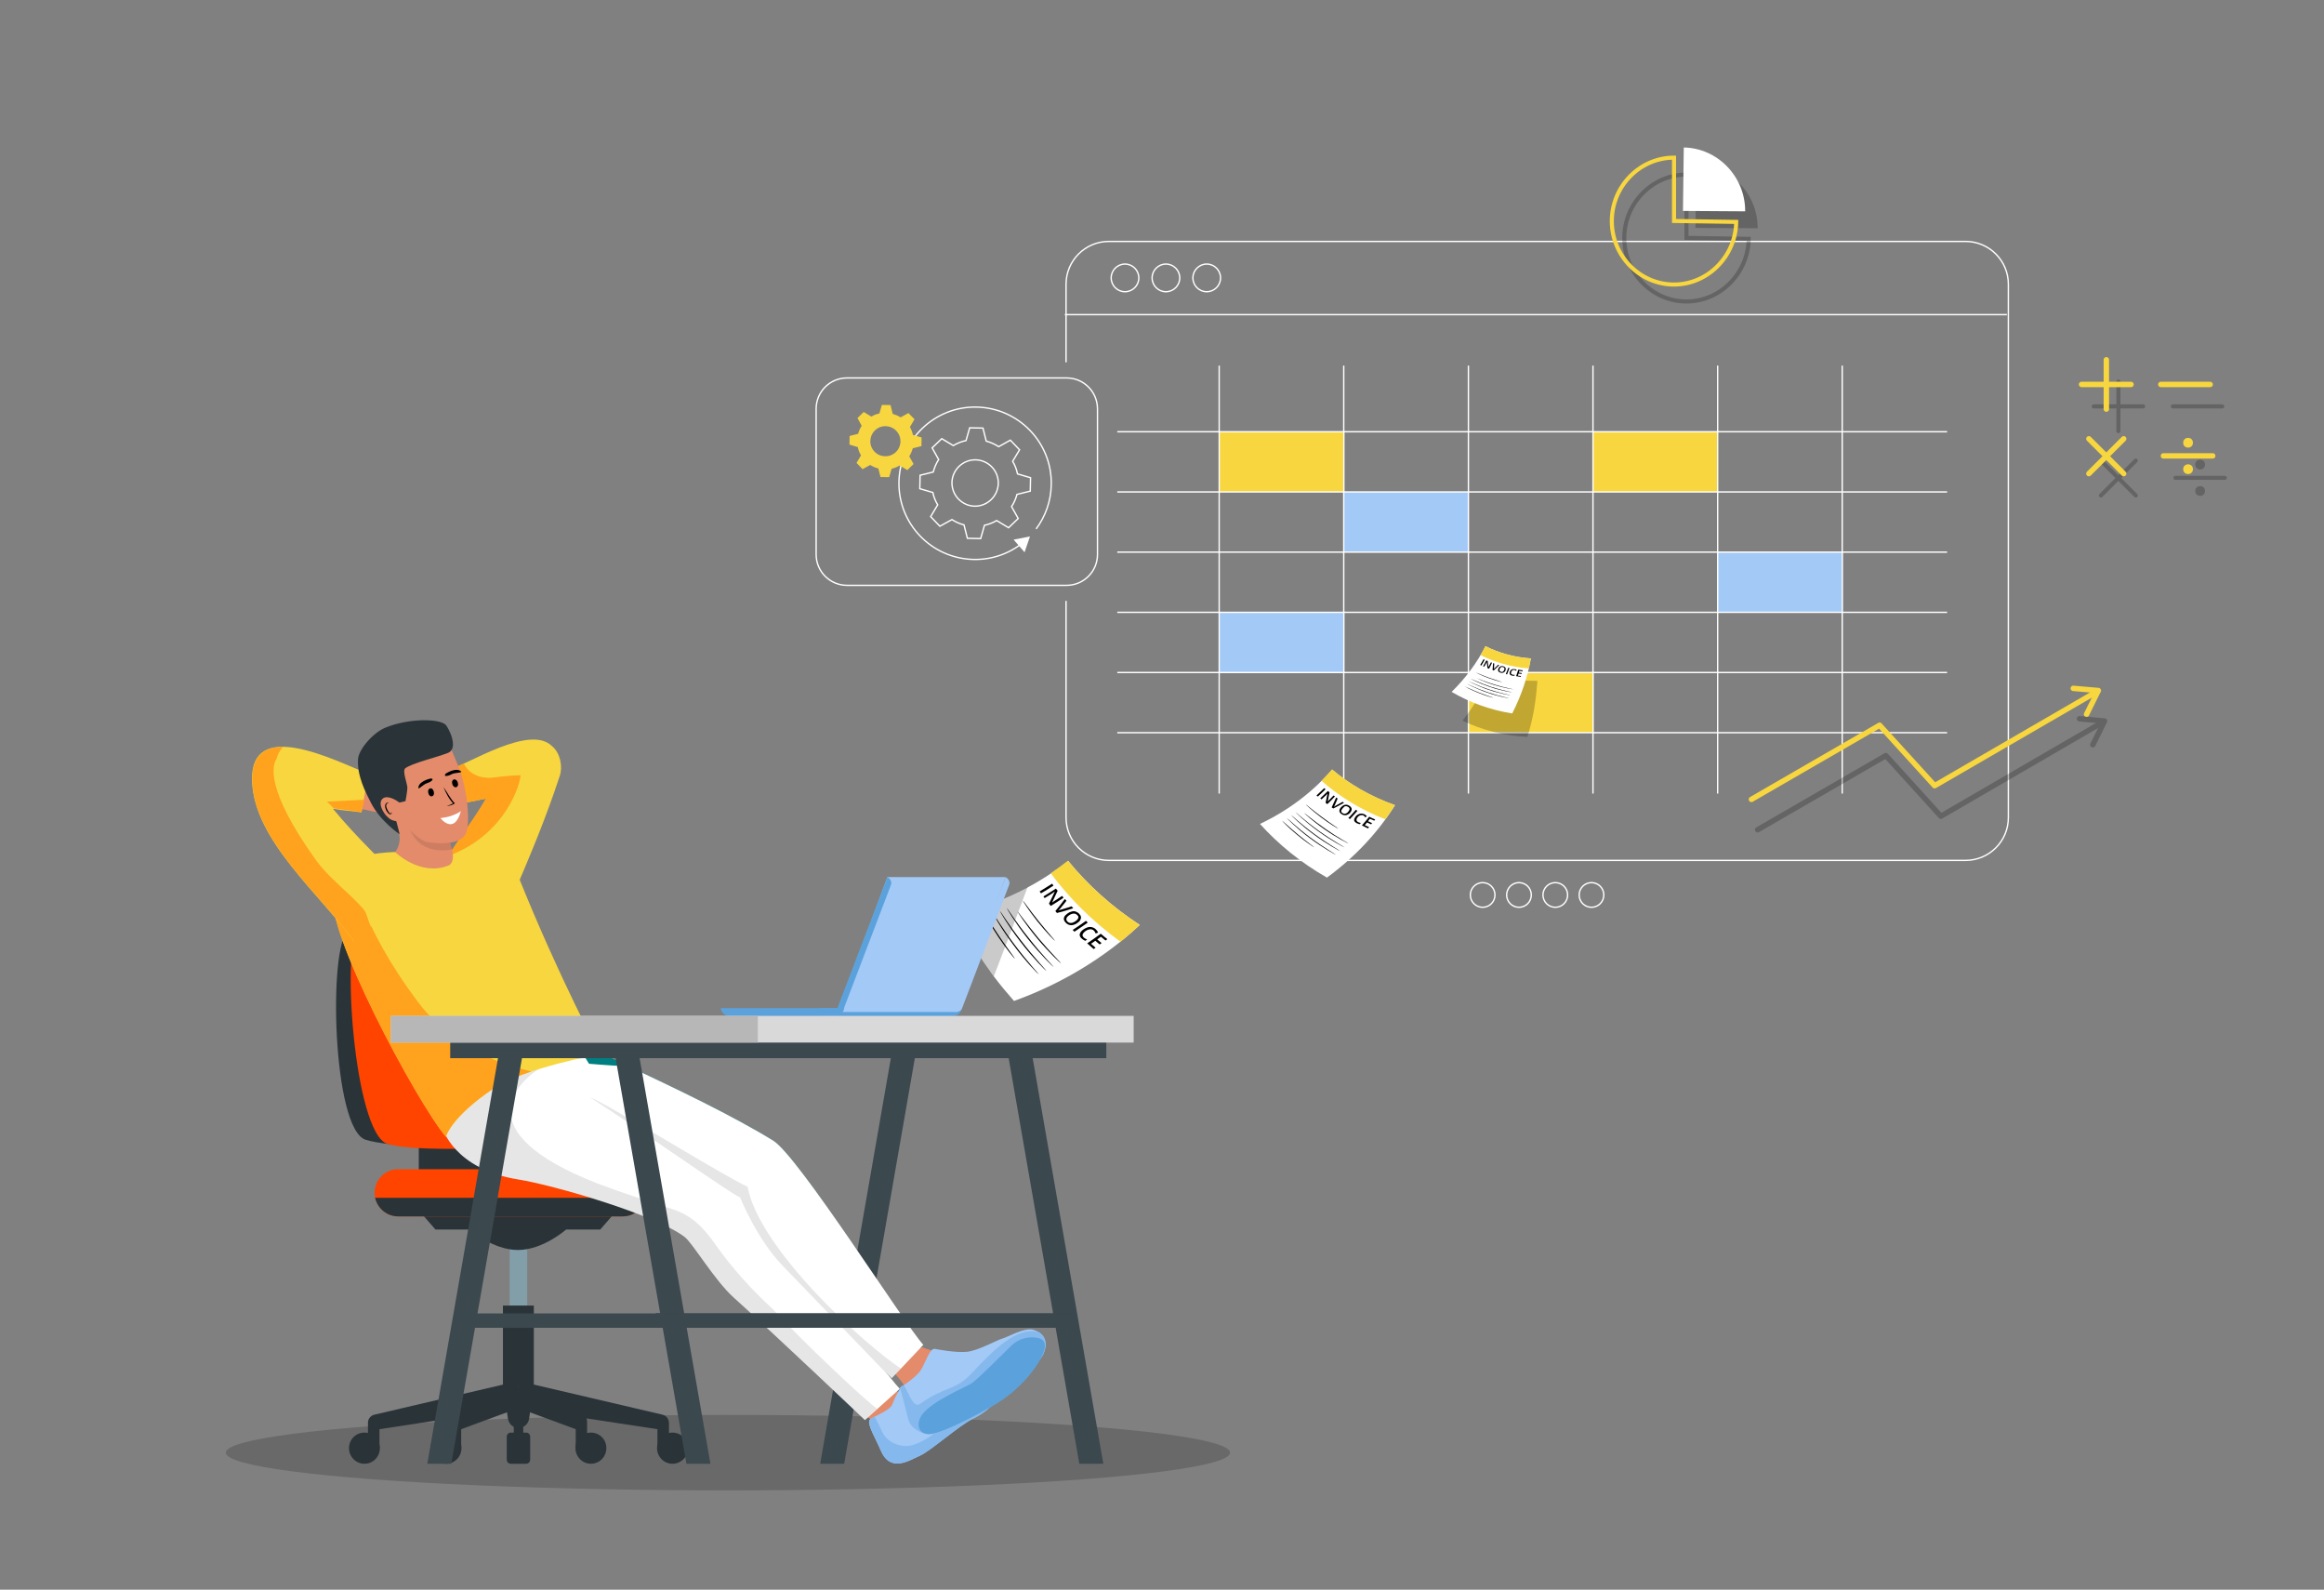 <?xml version="1.0" encoding="utf-8"?>
<!-- Generator: Adobe Illustrator 26.4.1, SVG Export Plug-In . SVG Version: 6.00 Build 0)  -->
<svg version="1.1" id="Layer_1" xmlns="http://www.w3.org/2000/svg" xmlns:xlink="http://www.w3.org/1999/xlink" x="0px" y="0px"
	 viewBox="0 0 1714.8 1172.7" style="enable-background:new 0 0 1714.8 1172.7;" xml:space="preserve">
<rect x="0" y="0" width="1714.8" height="1172.7" fill="#808080" stroke="none"/>
<style type="text/css">
	.st0{opacity:0.18;enable-background:new    ;}
	.st1{fill:none;stroke:#FFFFFF;stroke-miterlimit:10;}
	.st2{fill:#A3C9F6;stroke:#FFFFFF;stroke-miterlimit:10;}
	.st3{fill:#F7D63F;stroke:#FFFFFF;stroke-miterlimit:10;}
	.st4{opacity:0.22;}
	.st5{fill:none;stroke:#000000;stroke-width:3;stroke-miterlimit:10;}
	.st6{fill:#FFFFFF;}
	.st7{fill:none;stroke:#F7D63F;stroke-width:3;stroke-miterlimit:10;}
	.st8{fill:#F7D63F;}
	.st9{fill:#3B484E;}
	.st10{fill:#5BA2DD;}
	.st11{opacity:0.21;enable-background:new    ;}
	.st12{fill:#A3C9F6;}
	.st13{fill:#2A3438;}
	.st14{fill:#FF4400;}
	.st15{fill:#829EA9;}
	.st16{fill:#E38B6B;}
	.st17{fill:#007F82;}
	.st18{opacity:0.1;enable-background:new    ;}
	.st19{fill:#FFA21E;}
	.st20{fill:#85B9ED;}
	.st21{fill:#D9D9D9;}
	.st22{fill:#B7B7B7;}
	.st23{fill:none;stroke:#F7D63F;stroke-width:4;stroke-linecap:round;stroke-linejoin:round;}
	.st24{fill:none;stroke:#000000;stroke-width:4;stroke-linecap:round;stroke-linejoin:round;}
	.st25{fill:none;stroke:#000000;stroke-width:3;stroke-linecap:round;stroke-linejoin:round;stroke-miterlimit:10;}
	.st26{fill:none;stroke:#F7D63F;stroke-width:4;stroke-linecap:round;stroke-linejoin:round;stroke-miterlimit:10;}
</style>
<g id="Layer_2_00000089535583706132139920000008877217628369802885_">
</g>
<ellipse class="st0" cx="537.1" cy="1071.6" rx="370.5" ry="27.8"/>
<path class="st1" d="M786.6,267.3v-57.6c0-17.5,14.2-31.6,31.6-31.6h632.1c17.5,0,31.6,14.2,31.6,31.6v393.4
	c0,17.5-14.2,31.6-31.6,31.6H818.2c-17.5,0-31.6-14.2-31.6-31.6V443.3"/>
<line class="st1" x1="785.7" y1="232.1" x2="1480.8" y2="232.1"/>
<circle class="st1" cx="830.1" cy="205" r="10.2"/>
<circle class="st1" cx="860.3" cy="205" r="10.2"/>
<circle class="st1" cx="890.4" cy="205" r="10.2"/>
<rect x="899.6" y="451.7" class="st2" width="92" height="44.4"/>
<polyline class="st1" points="899.6,362.9 899.6,407.3 899.6,451.7 "/>
<polyline class="st1" points="899.6,496.1 899.6,540.5 899.6,585.4 "/>
<line class="st1" x1="899.6" y1="318.5" x2="899.6" y2="269.7"/>
<polyline class="st1" points="991.5,585.4 991.5,540.5 991.5,496.1 "/>
<line class="st1" x1="991.5" y1="451.7" x2="991.5" y2="407.3"/>
<line class="st1" x1="991.5" y1="318.5" x2="991.5" y2="269.7"/>
<polyline class="st1" points="1083.5,407.3 1083.5,451.7 1083.5,496.1 "/>
<line class="st1" x1="1083.5" y1="585.4" x2="1083.5" y2="540.5"/>
<polyline class="st1" points="1083.5,362.9 1083.5,318.5 1083.5,269.7 "/>
<polyline class="st1" points="1175.4,362.9 1175.4,407.3 1175.4,451.7 1175.4,496.1 "/>
<line class="st1" x1="1175.4" y1="585.4" x2="1175.4" y2="540.5"/>
<line class="st1" x1="1175.4" y1="318.5" x2="1175.4" y2="269.7"/>
<line class="st1" x1="1267.4" y1="407.3" x2="1267.4" y2="362.9"/>
<polyline class="st1" points="1267.4,451.7 1267.4,496.1 1267.4,540.5 1267.4,585.4 "/>
<line class="st1" x1="1267.4" y1="318.5" x2="1267.4" y2="269.7"/>
<rect x="1267.4" y="407.3" class="st2" width="92" height="44.4"/>
<polyline class="st1" points="1359.3,585.4 1359.3,540.5 1359.3,496.1 1359.3,451.7 "/>
<polyline class="st1" points="1359.3,407.3 1359.3,362.9 1359.3,318.5 1359.3,269.7 "/>
<rect x="899.6" y="318.5" class="st3" width="92" height="44.4"/>
<rect x="1175.4" y="318.5" class="st3" width="92" height="44.4"/>
<polyline class="st1" points="1175.4,318.5 1083.5,318.5 991.5,318.5 "/>
<polyline class="st1" points="1267.4,318.5 1359.3,318.5 1436.7,318.5 "/>
<line class="st1" x1="899.6" y1="318.5" x2="824.4" y2="318.5"/>
<rect x="991.5" y="362.9" class="st2" width="92" height="44.4"/>
<line class="st1" x1="1175.4" y1="362.9" x2="1083.5" y2="362.9"/>
<polyline class="st1" points="1267.4,362.9 1359.3,362.9 1436.7,362.9 "/>
<line class="st1" x1="899.6" y1="362.9" x2="824.4" y2="362.9"/>
<polyline class="st1" points="1083.5,407.3 1175.4,407.3 1267.4,407.3 "/>
<line class="st1" x1="1436.7" y1="407.3" x2="1359.3" y2="407.3"/>
<polyline class="st1" points="991.5,407.3 899.6,407.3 824.4,407.3 "/>
<line class="st1" x1="1436.7" y1="451.7" x2="1359.3" y2="451.7"/>
<line class="st1" x1="899.6" y1="451.7" x2="824.4" y2="451.7"/>
<polyline class="st1" points="991.5,451.7 1083.5,451.7 1175.4,451.7 1267.4,451.7 "/>
<line class="st1" x1="1083.5" y1="496.1" x2="991.5" y2="496.1"/>
<polyline class="st1" points="1175.4,496.1 1267.4,496.1 1359.3,496.1 1436.7,496.1 "/>
<line class="st1" x1="899.6" y1="496.1" x2="824.4" y2="496.1"/>
<rect x="1083.5" y="496.1" class="st3" width="92" height="44.4"/>
<polyline class="st1" points="1436.7,540.5 1359.3,540.5 1267.4,540.5 1175.4,540.5 "/>
<polyline class="st1" points="1083.5,540.5 991.5,540.5 899.6,540.5 824.4,540.5 "/>
<g>
	<g class="st4">
		<g>
			<g>
				<g>
					<g>
						<g>
							<g>
								<g>
									<path d="M1251,168.1l0.6-46.8c24.9,0.4,45.3,21.4,45.3,46.8c0,0.1,0,0.2,0,0.3L1251,168.1z"/>
								</g>
							</g>
						</g>
					</g>
				</g>
				<g>
					<g>
						<g>
							<g>
								<g>
									<path class="st5" d="M1244.4,175.5l45.9,0.7c-0.4,25.4-21,46.2-45.9,46.2c-25.2,0-45.9-21.1-45.9-46.8s20.7-46.8,45.9-46.8
										V175.5z"/>
								</g>
							</g>
						</g>
					</g>
				</g>
			</g>
		</g>
	</g>
	<g>
		<g>
			<g>
				<g>
					<g>
						<g>
							<g>
								<g>
									<path class="st6" d="M1241.8,155.6l0.6-46.8c24.9,0.4,45.3,21.4,45.3,46.8c0,0.1,0,0.2,0,0.3L1241.8,155.6z"/>
								</g>
							</g>
						</g>
					</g>
				</g>
				<g>
					<g>
						<g>
							<g>
								<g>
									<path class="st7" d="M1235.2,163l45.9,0.7c-0.4,25.4-21,46.2-45.9,46.2c-25.2,0-45.9-21.1-45.9-46.8s20.7-46.8,45.9-46.8
										V163z"/>
								</g>
							</g>
						</g>
					</g>
				</g>
			</g>
		</g>
	</g>
</g>
<g>
	<path class="st6" d="M841,682.3c-4.5,4.2-9.3,8.4-14.2,12.3c-22.3,17.9-48.7,33-78.6,43.8c-5.2-5.9-10.2-11.9-14.8-18
		c-0.8-1-1.6-2.1-2.3-3.1c-0.3-0.4-0.6-0.8-0.8-1.2c-9.8-13.5-18-27.5-24.8-41.7c17-4,32.8-9.8,47.2-16.9c0.1,0,0.2-0.1,0.2-0.1
		c2-1,3.9-2,5.8-3c5.8-3.1,11.4-6.5,16.8-10.1c1-0.7,2.1-1.4,3.1-2.1c1.6-1.1,3.2-2.3,4.8-3.4c0.7-0.5,1.4-1,2-1.5
		c0.9-0.7,1.9-1.4,2.8-2.2C802.4,652.5,820.1,668.7,841,682.3z"/>
	<path class="st8" d="M826.8,694.7c-20.5-14.8-37.7-32-51.5-50.5c4.4-3,8.6-6.1,12.7-9.3c14.3,17.6,32.1,33.8,53,47.4
		C836.5,686.6,831.8,690.7,826.8,694.7z"/>
	<g>
		<path d="M776.3,651.9c-3,1.9-6,3.8-9.2,5.7c0.3,0.5,0.7,0.9,1,1.4c3.2-1.8,6.2-3.7,9.2-5.7C777,652.8,776.7,652.3,776.3,651.9z"/>
		<path d="M783.7,660.9c-1.6,1.1-3.2,2.1-4.9,3.2c-0.3,0.2-0.6,0.4-0.9,0.6c-0.3,0.2-0.6,0.4-0.9,0.6c-0.3,0.2-0.5,0.4-0.7,0.5l0,0
			c1.4-2.9,2.8-5.8,4.1-8.7c-0.4-0.5-0.9-1.1-1.3-1.6c-3,2-6.1,3.9-9.2,5.8c0.3,0.4,0.6,0.8,0.9,1.2c1.7-1,3.3-2,4.9-3
			c0.3-0.2,0.6-0.4,0.9-0.6c0.3-0.2,0.6-0.4,0.8-0.6c0.3-0.2,0.5-0.4,0.8-0.5c0,0,0,0,0,0.1c-1.3,2.9-2.8,5.8-4.2,8.7
			c0.4,0.5,0.9,1.1,1.3,1.7c3.2-1.9,6.3-3.9,9.4-6C784.4,661.6,784,661.3,783.7,660.9z"/>
		<path d="M790.7,668.6c-2.5,0.8-4.9,1.6-7.4,2.3c-0.2,0.1-0.5,0.2-0.8,0.2c-0.3,0.1-0.6,0.2-0.9,0.3c-0.3,0.1-0.6,0.2-0.8,0.3
			c0.2-0.1,0.4-0.3,0.6-0.5c0.2-0.2,0.4-0.4,0.6-0.6c0.2-0.2,0.4-0.4,0.5-0.6c1.5-1.8,3-3.7,4.4-5.5c-0.4-0.4-0.8-0.9-1.2-1.3
			c-2.2,3-4.6,6-7,8.9c0.4,0.5,0.8,0.9,1.2,1.4c4.1-1,8.1-2.2,12-3.5C791.5,669.5,791.1,669,790.7,668.6z"/>
		<path d="M797.6,676.4c-0.1-0.8-0.6-1.6-1.4-2.4c-0.8-0.8-1.7-1.3-2.6-1.6c-0.9-0.3-1.9-0.3-2.8,0c-1,0.2-2,0.7-2.9,1.3
			c-0.7,0.5-1.3,1-1.8,1.5s-0.8,1.1-1,1.7c-0.2,0.6-0.2,1.2,0,1.8s0.6,1.2,1.2,1.9c0.6,0.6,1.2,1.1,1.9,1.4c0.7,0.3,1.4,0.5,2.1,0.5
			c0.8,0,1.5-0.1,2.3-0.4s1.5-0.6,2.3-1.2c1-0.7,1.8-1.4,2.2-2.2C797.5,678,797.7,677.2,797.6,676.4z M795.6,677.3
			c-0.3,0.8-1,1.6-2.1,2.3c-0.8,0.5-1.5,0.9-2.2,1.1c-0.7,0.2-1.4,0.2-2,0.1s-1.2-0.5-1.7-1s-0.8-1.1-0.8-1.6s0.2-1,0.5-1.6
			c0.4-0.5,1-1,1.7-1.5c0.8-0.5,1.5-0.9,2.2-1c0.7-0.2,1.3-0.2,1.9-0.1c0.6,0.1,1.2,0.5,1.7,1C795.7,675.7,795.9,676.5,795.6,677.3z
			"/>
		<path d="M801.3,679.3c-3.2,2.3-6.4,4.5-9.8,6.7c0.4,0.4,0.8,0.8,1.3,1.3c3.3-2.2,6.6-4.4,9.8-6.7
			C802.2,680.1,801.8,679.7,801.3,679.3z"/>
		<path d="M809.5,686.6c-0.3-0.4-0.7-0.8-1.1-1.2c-0.6-0.6-1.3-1-2-1.2c-0.7-0.3-1.5-0.4-2.2-0.4c-0.8,0-1.5,0.2-2.3,0.5
			s-1.5,0.7-2.3,1.2c-1,0.7-1.8,1.4-2.3,2.2s-0.7,1.5-0.6,2.3c0.1,0.8,0.6,1.6,1.4,2.3c0.5,0.4,0.9,0.8,1.3,1
			c0.4,0.3,0.9,0.5,1.4,0.7c0.5-0.3,0.9-0.6,1.4-0.9c-0.5-0.2-1-0.5-1.4-0.7s-0.8-0.5-1.1-0.8c-0.6-0.5-0.9-1-0.9-1.6
			c-0.1-0.5,0.1-1.1,0.5-1.6s1-1.1,1.7-1.6c0.6-0.4,1.1-0.7,1.7-0.9c0.6-0.2,1.1-0.3,1.6-0.4c0.5,0,1,0,1.5,0.2
			c0.5,0.1,0.9,0.4,1.3,0.8c0.3,0.3,0.6,0.6,0.8,1s0.4,0.7,0.5,1.1c0.6-0.2,1.2-0.4,1.8-0.6C810,687.5,809.8,687,809.5,686.6z"/>
		<path d="M815.7,693.8c0.5-0.3,0.9-0.7,1.4-1c-1.7-1.3-3.3-2.6-4.9-4c-3.2,2.4-6.6,4.8-10,7.1c1.6,1.4,3.2,2.8,4.8,4.2
			c0.5-0.3,0.9-0.7,1.4-1c-1.2-1-2.3-1.9-3.4-2.9c1.1-0.7,2.1-1.5,3.2-2.2c1.1,0.9,2.2,1.8,3.2,2.7c0.5-0.3,0.9-0.7,1.4-1
			c-1.1-0.9-2.2-1.8-3.2-2.7c0.9-0.6,1.8-1.3,2.7-2C813.3,691.9,814.5,692.9,815.7,693.8z"/>
	</g>
	<path d="M778.5,694.1c-0.2,0.1-6.4-6.2-13-14.4c-6.6-8.3-11-15.3-10.8-15.4c0.2-0.1,4.9,6.8,11.5,15
		C772.8,687.5,778.7,694,778.5,694.1z"/>
	<path d="M782.9,710.7c-0.2,0.1-8.8-7.9-17.7-18.6c-8.9-10.7-14.7-19.9-14.5-19.9c0.2-0.1,6.4,8.9,15.3,19.6
		C774.9,702.4,783.2,710.6,782.9,710.7z"/>
	<path d="M777.6,713.5c-0.2,0.1-9.7-9-19.3-21.1s-15.7-22.6-15.5-22.7c0.2-0.1,6.6,10.2,16.3,22.3
		C768.6,704.2,777.8,713.4,777.6,713.5z"/>
	<path d="M772.1,716.3c-0.2,0.1-9.6-9.2-19.1-21.5s-15.5-22.9-15.3-23s6.5,10.3,16.1,22.6C763.3,706.7,772.4,716.2,772.1,716.3z"/>
	<path d="M766.6,718.9c-0.2,0.1-9.6-9.3-18.9-21.9c-9.4-12.5-15.2-23.2-15-23.3s6.4,10.5,15.8,23
		C757.8,709.2,766.8,718.8,766.6,718.9z"/>
	<path d="M748.8,707.2c-0.2,0.1-5.9-6.7-11.8-15.5c-5.9-8.8-9.8-16.1-9.6-16.2c0.2-0.1,4.5,7.1,10.4,15.9
		C743.7,700.2,749.1,707.1,748.8,707.2z"/>
</g>
<g>
	<g>
		<path class="st6" d="M979.1,647.4c-19.4-11.1-36-24.7-49.4-39.6c21.7-10.3,39.6-24.3,53.2-40.1c12.8,10.8,28.4,19.9,46.4,26.3
			C1017.1,613.5,1000.3,631.9,979.1,647.4z"/>
		<path class="st8" d="M1022.2,604.4c-18.3-7.1-34.1-17-47.1-28.4c2.7-2.7,5.4-5.6,7.8-8.4c12.8,10.8,28.4,19.9,46.4,26.3
			C1027.1,597.4,1024.7,601,1022.2,604.4z"/>
		<g>
			<path d="M971.4,586.8c1.9-1.8,3.8-3.5,5.7-5.4c0.3,0.3,0.7,0.5,1,0.8c-1.8,1.8-3.7,3.6-5.7,5.4
				C972,587.4,971.7,587.1,971.4,586.8z"/>
			<path d="M979.4,593.2c-0.4-0.3-0.9-0.7-1.3-1c0.5-2.3,1-4.5,1.4-6.8l0,0c-0.1,0.2-0.3,0.3-0.4,0.5c-0.2,0.2-0.3,0.4-0.5,0.5
				c-0.2,0.2-0.3,0.4-0.5,0.5c-1,1-2,1.9-3,2.8c-0.3-0.3-0.6-0.5-0.9-0.8c1.9-1.8,3.8-3.6,5.6-5.4c0.4,0.3,0.8,0.7,1.2,1
				c-0.4,2.3-0.9,4.5-1.3,6.8l0,0c0.1-0.1,0.3-0.3,0.4-0.5c0.2-0.2,0.3-0.4,0.5-0.5c0.2-0.2,0.3-0.4,0.5-0.5c1-1,2-2,2.9-3
				c0.3,0.2,0.6,0.5,1,0.7C983.2,589.5,981.3,591.4,979.4,593.2z"/>
			<path d="M991.7,592.2c-2.6,1.5-5.2,2.9-7.9,4.2c-0.4-0.3-0.8-0.6-1.2-0.8c1.1-2.4,2.2-4.9,3.3-7.3c0.4,0.3,0.7,0.5,1.1,0.8
				c-0.7,1.5-1.3,3.1-2,4.6c-0.1,0.1-0.1,0.3-0.2,0.5c-0.1,0.2-0.2,0.4-0.3,0.5c-0.1,0.2-0.2,0.3-0.3,0.5c0.1-0.1,0.3-0.2,0.5-0.3
				s0.4-0.2,0.6-0.4c0.2-0.1,0.4-0.2,0.5-0.3c1.6-0.9,3.3-1.8,4.9-2.7C990.9,591.7,991.3,591.9,991.7,592.2z"/>
			<path d="M996.2,599.6c-0.4,0.5-0.9,0.8-1.4,1.1s-1,0.5-1.5,0.6s-1.1,0.1-1.6,0c-0.6-0.1-1.1-0.3-1.7-0.7c-0.6-0.4-1-0.7-1.3-1.2
				c-0.3-0.4-0.4-0.8-0.4-1.3c0-0.4,0.1-0.9,0.3-1.3c0.2-0.5,0.5-0.9,1-1.4c0.6-0.6,1.2-1.1,1.8-1.4c0.7-0.3,1.3-0.4,2-0.4
				s1.4,0.3,2.2,0.8c0.7,0.4,1.2,0.9,1.5,1.5c0.3,0.5,0.3,1.1,0.2,1.7C997.1,598.3,996.7,599,996.2,599.6z M990.7,596.3
				c-0.4,0.5-0.7,0.9-0.9,1.3c-0.2,0.4-0.2,0.8-0.1,1.2c0.1,0.4,0.4,0.7,0.9,1s1,0.5,1.5,0.5s1-0.1,1.4-0.4c0.5-0.2,0.9-0.6,1.3-1.1
				c0.6-0.7,1-1.4,1-2s-0.3-1.1-1.1-1.6c-0.5-0.3-1-0.4-1.4-0.5c-0.5,0-0.9,0.1-1.4,0.3C991.6,595.5,991.2,595.8,990.7,596.3z"/>
			<path d="M994.9,603.5c1.9-2,3.7-4,5.5-6.1c0.4,0.2,0.8,0.4,1.2,0.7c-1.8,2.1-3.6,4.1-5.5,6.1C995.7,604,995.3,603.8,994.9,603.5z
				"/>
			<path d="M1006.1,601.6c-0.4-0.2-0.7-0.3-1.1-0.3c-0.4,0-0.7,0-1.1,0.1c-0.4,0.1-0.7,0.3-1.1,0.5c-0.4,0.2-0.7,0.5-1,0.9
				c-0.4,0.5-0.7,0.9-0.8,1.4c-0.1,0.4-0.1,0.8,0,1.2c0.2,0.4,0.5,0.7,1,1c0.3,0.2,0.7,0.3,1,0.4c0.4,0.1,0.7,0.2,1.1,0.3
				c-0.3,0.3-0.5,0.6-0.8,0.9c-0.4-0.1-0.8-0.2-1.1-0.3c-0.4-0.1-0.7-0.3-1.2-0.5c-0.8-0.4-1.3-0.9-1.6-1.4s-0.3-1.1-0.1-1.7
				c0.2-0.6,0.6-1.2,1.1-1.9c0.4-0.5,0.9-0.9,1.4-1.2s1-0.5,1.6-0.7c0.5-0.1,1.1-0.2,1.7-0.1c0.6,0.1,1.1,0.3,1.7,0.5
				c0.4,0.2,0.7,0.4,1,0.7s0.6,0.5,0.8,0.8c-0.4,0.2-0.8,0.4-1.2,0.7c-0.2-0.2-0.4-0.5-0.6-0.7
				C1006.7,602,1006.4,601.8,1006.1,601.6z"/>
			<path d="M1009.4,611.1c-1.5-0.7-3-1.4-4.5-2.2c1.9-2.1,3.6-4.2,5.4-6.4c1.5,0.7,2.9,1.4,4.4,2c-0.2,0.3-0.5,0.6-0.7,0.9
				c-1.1-0.5-2.1-1-3.2-1.4c-0.5,0.6-0.9,1.2-1.4,1.8c1,0.5,2,0.9,3,1.4c-0.2,0.3-0.5,0.6-0.7,0.9c-1-0.5-2-0.9-3-1.4
				c-0.6,0.7-1.1,1.3-1.7,2c1.1,0.5,2.1,1,3.2,1.5C1009.9,610.5,1009.7,610.8,1009.4,611.1z"/>
		</g>
		<path d="M987.5,611.3c-0.1,0.1-6.2-3.4-12.8-8.4s-11.3-9.4-11.2-9.5s5,4.2,11.6,9.1C981.8,607.5,987.7,611.2,987.5,611.3z"/>
		<path d="M995.1,622.3c-0.1,0.1-8.5-4.1-17.6-10.4c-9.1-6.3-15.3-12.1-15.2-12.2c0.1-0.1,6.6,5.5,15.7,11.8
			C987,617.8,995.3,622.2,995.1,622.3z"/>
		<path d="M992.1,625.1c-0.1,0.1-9.5-4.7-19.5-12c-10-7.2-16.8-14-16.7-14c0.1-0.1,7.1,6.5,17.1,13.7C983,620,992.3,625,992.1,625.1
			z"/>
		<path d="M989,627.9c-0.1,0.1-9.6-4.9-19.6-12.3c-10.1-7.4-16.8-14.3-16.7-14.3c0.2-0.1,7.1,6.6,17.2,14
			C979.9,622.6,989.2,627.8,989,627.9z"/>
		<path d="M985.8,630.6c-0.1,0.1-9.6-5-19.7-12.6c-10.1-7.6-16.8-14.6-16.7-14.6c0.2-0.1,7.1,6.7,17.2,14.3
			C976.7,625.2,986,630.5,985.8,630.6z"/>
		<path d="M969.8,625.1c-0.1,0.1-6.1-3.8-12.7-9.3c-6.6-5.4-11.2-10.3-11-10.3c0.1-0.1,5,4.6,11.5,10S969.9,625,969.8,625.1z"/>
	</g>
</g>
<g class="st4">
	<g>
		<path d="M1127,543.6c-17.1-0.8-33.4-5-47.9-12c8.8-11.1,15.9-23.1,21.3-35.5c10.1,4.3,21.6,6.6,33.8,6.3
			C1133.6,516.1,1131.3,529.9,1127,543.6z"/>
		<path d="M1133.7,509.9c-13.1,0.2-25.4-2.4-36.4-7.1c1.1-2.2,2.1-4.5,3.1-6.7c10.1,4.3,21.6,6.6,33.8,6.3
			C1134.1,504.9,1133.9,507.4,1133.7,509.9z"/>
		<g>
			<path d="M1097.8,510.2c0.7-1.5,1.4-2.9,2.1-4.4c0.3,0.1,0.6,0.2,0.8,0.3c-0.7,1.5-1.3,3-2.1,4.4
				C1098.4,510.4,1098.1,510.3,1097.8,510.2z"/>
			<path d="M1104.7,512.5c-0.4-0.1-0.7-0.2-1.1-0.3c-0.4-1.5-0.7-3-1.1-4.5l0,0c0,0.1-0.1,0.3-0.1,0.4s-0.1,0.3-0.2,0.4
				s-0.1,0.3-0.2,0.4c-0.3,0.8-0.7,1.6-1,2.3c-0.3-0.1-0.5-0.2-0.8-0.3c0.7-1.5,1.4-3,2-4.5c0.3,0.1,0.7,0.2,1,0.4
				c0.3,1.5,0.7,2.9,1.1,4.4l0,0c0-0.1,0.1-0.2,0.1-0.4c0-0.1,0.1-0.3,0.2-0.4s0.1-0.3,0.2-0.4c0.3-0.8,0.6-1.6,0.9-2.4
				c0.3,0.1,0.5,0.2,0.8,0.2C1105.9,509.5,1105.3,511,1104.7,512.5z"/>
			<path d="M1111.8,509.4c-1.1,1.4-2.3,2.8-3.5,4.2c-0.3-0.1-0.7-0.2-1-0.3c-0.1-1.7-0.1-3.4-0.2-5.1c0.3,0.1,0.6,0.2,0.9,0.3
				c0,1.1,0.1,2.1,0.1,3.2c0,0.1,0,0.2,0,0.3c0,0.1,0,0.3,0,0.4s0,0.2,0,0.3c0.1-0.1,0.1-0.2,0.2-0.3s0.2-0.2,0.2-0.3
				c0.1-0.1,0.2-0.2,0.2-0.3c0.7-0.9,1.5-1.7,2.2-2.6C1111.2,509.3,1111.5,509.3,1111.8,509.4z"/>
			<path d="M1116.8,512.9c-0.1,0.4-0.2,0.7-0.4,1c-0.2,0.3-0.4,0.5-0.7,0.7s-0.6,0.3-1,0.3c-0.4,0.1-0.8,0-1.2-0.1
				c-0.5-0.1-0.8-0.2-1.1-0.4c-0.3-0.2-0.5-0.4-0.7-0.7c-0.1-0.3-0.2-0.6-0.2-0.9c0-0.3,0-0.7,0.2-1c0.2-0.5,0.4-0.9,0.7-1.2
				c0.3-0.3,0.7-0.5,1.1-0.7c0.4-0.1,1-0.1,1.5,0c0.6,0.1,1,0.3,1.4,0.6c0.3,0.3,0.5,0.6,0.6,1C1117,511.9,1117,512.4,1116.8,512.9z
				 M1112.5,512c-0.1,0.4-0.2,0.7-0.1,1c0,0.3,0.2,0.5,0.4,0.7c0.2,0.2,0.5,0.3,0.9,0.4c0.4,0.1,0.7,0.1,1,0s0.5-0.3,0.7-0.5
				s0.3-0.5,0.4-0.9c0.2-0.6,0.1-1,0-1.4c-0.2-0.4-0.5-0.6-1.1-0.7c-0.4-0.1-0.7-0.1-1,0s-0.5,0.3-0.7,0.5
				C1112.8,511.4,1112.6,511.7,1112.5,512z"/>
			<path d="M1117.4,515.4c0.4-1.6,0.8-3.2,1.2-4.8c0.3,0,0.6,0.1,0.9,0.1c-0.4,1.6-0.8,3.2-1.2,4.8
				C1118.1,515.5,1117.7,515.5,1117.4,515.4z"/>
			<path d="M1123.4,511.9c-0.3,0-0.5,0-0.8,0.1c-0.2,0.1-0.4,0.2-0.6,0.3s-0.3,0.3-0.5,0.5c-0.1,0.2-0.2,0.5-0.3,0.7
				c-0.1,0.4-0.1,0.7,0,1s0.2,0.5,0.4,0.7c0.2,0.2,0.6,0.3,1,0.3c0.3,0,0.5,0,0.8,0c0.2,0,0.5,0,0.8-0.1c0,0.2-0.1,0.4-0.1,0.7
				c-0.3,0.1-0.5,0.1-0.8,0.1s-0.5,0-0.9,0c-0.6-0.1-1.1-0.2-1.4-0.5c-0.4-0.3-0.6-0.6-0.7-1s-0.1-0.8,0-1.3c0.1-0.4,0.2-0.7,0.4-1
				c0.2-0.3,0.4-0.5,0.7-0.7c0.3-0.2,0.6-0.3,1-0.4s0.8-0.1,1.2-0.1c0.3,0,0.6,0.1,0.8,0.2c0.3,0.1,0.5,0.2,0.7,0.3
				c-0.1,0.2-0.3,0.4-0.5,0.6c-0.2-0.1-0.4-0.2-0.6-0.3C1123.8,511.9,1123.6,511.9,1123.4,511.9z"/>
			<path d="M1128.7,516.5c-1.2,0-2.3-0.1-3.4-0.2c0.3-1.6,0.6-3.2,0.9-4.8c1.1,0.1,2.2,0.1,3.3,0.2c0,0.2-0.1,0.4-0.1,0.7
				c-0.8,0-1.6-0.1-2.4-0.1c-0.1,0.4-0.1,0.9-0.2,1.3c0.7,0,1.5,0.1,2.2,0.1c0,0.2-0.1,0.4-0.1,0.7c-0.8,0-1.5-0.1-2.2-0.1
				c-0.1,0.5-0.2,1-0.3,1.5c0.8,0,1.6,0.1,2.4,0.1C1128.8,516.1,1128.7,516.3,1128.7,516.5z"/>
		</g>
		<path d="M1115.8,521.5c0,0.1-5-0.6-10.8-2.2c-5.8-1.6-10.2-3.5-10.1-3.6s4.5,1.7,10.2,3.2C1110.9,520.6,1115.8,521.4,1115.8,521.5
			z"/>
		<path d="M1124.7,526c0,0.1-6.8-0.2-14.7-1.9c-7.9-1.7-13.8-4.1-13.8-4.1c0.1-0.1,6,2.1,13.9,3.8S1124.7,525.9,1124.7,526z"/>
		<path d="M1124.1,528.3c0,0.1-7.7-0.3-16.6-2.4c-8.9-2.1-15.5-5-15.4-5.1s6.7,2.7,15.6,4.8C1116.5,527.7,1124.1,528.2,1124.1,528.3
			z"/>
		<path d="M1123.4,530.6c0,0.1-7.9-0.3-16.9-2.5c-9.1-2.2-15.8-5.2-15.7-5.2c0.1-0.1,6.8,2.8,15.9,4.9
			C1115.7,530,1123.5,530.5,1123.4,530.6z"/>
		<path d="M1122.8,532.9c0,0.1-8-0.4-17.2-2.6c-9.2-2.2-16.1-5.3-16-5.4c0.1-0.1,6.9,2.9,16.2,5.1
			C1114.9,532.2,1122.8,532.8,1122.8,532.9z"/>
		<path d="M1110.8,533.6c0,0.1-5.4-0.8-11.6-2.7s-11-4-10.9-4.1s4.8,1.9,11.1,3.8C1105.6,532.5,1110.8,533.5,1110.8,533.6z"/>
	</g>
</g>
<g>
	<g>
		<path class="st6" d="M1115.8,526.3c-16.4-2.6-31.5-8.2-44.7-15.9c10.4-10.2,18.8-21.6,25-33.7c9.8,4.9,21.1,8.2,33.5,9
			C1127.2,499.3,1122.6,513,1115.8,526.3z"/>
		<path class="st8" d="M1128,493.1c-13.1-1-25.2-4.6-35.6-9.9c1.3-2.1,2.5-4.3,3.6-6.5c9.8,4.9,21.1,8.2,33.5,9
			C1129.1,488.1,1128.6,490.6,1128,493.1z"/>
		<g>
			<path d="M1092.2,490.5c0.9-1.4,1.7-2.8,2.5-4.2c0.3,0.1,0.5,0.2,0.8,0.4c-0.8,1.4-1.6,2.9-2.5,4.3
				C1092.8,490.8,1092.5,490.7,1092.2,490.5z"/>
			<path d="M1098.7,493.3c-0.4-0.1-0.7-0.3-1.1-0.4c-0.2-1.5-0.4-3-0.6-4.5l0,0c-0.1,0.1-0.1,0.2-0.2,0.4c-0.1,0.1-0.1,0.3-0.2,0.4
				s-0.1,0.3-0.2,0.4c-0.4,0.8-0.8,1.5-1.3,2.2c-0.3-0.1-0.5-0.2-0.8-0.3c0.8-1.4,1.7-2.9,2.4-4.3c0.3,0.1,0.7,0.3,1,0.4
				c0.2,1.5,0.4,3,0.6,4.5l0,0c0.1-0.1,0.1-0.2,0.2-0.4c0.1-0.1,0.1-0.3,0.2-0.4s0.1-0.3,0.2-0.4c0.4-0.8,0.8-1.5,1.2-2.3
				c0.3,0.1,0.5,0.2,0.8,0.3C1100.3,490.4,1099.5,491.9,1098.7,493.3z"/>
			<path d="M1106.2,490.7c-1.3,1.3-2.6,2.6-4,3.9c-0.3-0.1-0.6-0.2-0.9-0.3c0.1-1.7,0.3-3.4,0.4-5.1c0.3,0.1,0.6,0.2,0.9,0.3
				c-0.1,1.1-0.2,2.1-0.2,3.2c0,0.1,0,0.2,0,0.3c0,0.1,0,0.3-0.1,0.4c0,0.1,0,0.2-0.1,0.3c0.1-0.1,0.1-0.2,0.2-0.3
				c0.1-0.1,0.2-0.2,0.3-0.3c0.1-0.1,0.2-0.2,0.3-0.3c0.8-0.8,1.6-1.6,2.4-2.4C1105.6,490.5,1105.9,490.6,1106.2,490.7z"/>
			<path d="M1110.8,494.6c-0.1,0.4-0.3,0.7-0.6,0.9c-0.2,0.3-0.5,0.5-0.8,0.6c-0.3,0.2-0.7,0.2-1,0.3c-0.4,0-0.8,0-1.2-0.2
				c-0.4-0.1-0.8-0.3-1.1-0.5c-0.3-0.2-0.5-0.5-0.6-0.7c-0.1-0.3-0.2-0.6-0.1-0.9c0-0.3,0.1-0.7,0.3-1c0.2-0.5,0.5-0.8,0.8-1.1
				c0.3-0.3,0.7-0.5,1.2-0.6s1,0,1.5,0.1c0.6,0.2,1,0.4,1.3,0.7c0.3,0.3,0.5,0.6,0.5,1C1111.1,493.7,1111,494.1,1110.8,494.6z
				 M1106.6,493.4c-0.2,0.3-0.2,0.7-0.2,1s0.1,0.5,0.3,0.7c0.2,0.2,0.5,0.4,0.8,0.5c0.4,0.1,0.7,0.1,1,0.1c0.3-0.1,0.6-0.2,0.8-0.5
				c0.2-0.2,0.4-0.5,0.6-0.9c0.2-0.5,0.3-1,0.1-1.4c-0.1-0.4-0.5-0.6-1-0.8c-0.4-0.1-0.7-0.1-1-0.1c-0.3,0.1-0.6,0.2-0.8,0.4
				C1107,492.8,1106.8,493.1,1106.6,493.4z"/>
			<path d="M1111.1,497.2c0.6-1.5,1.3-3.1,1.8-4.6c0.3,0.1,0.6,0.1,0.9,0.2c-0.6,1.6-1.2,3.1-1.8,4.7
				C1111.7,497.4,1111.4,497.3,1111.1,497.2z"/>
			<path d="M1117.5,494.2c-0.3-0.1-0.5-0.1-0.8,0c-0.2,0-0.5,0.1-0.7,0.2s-0.4,0.3-0.5,0.5c-0.2,0.2-0.3,0.4-0.4,0.7
				c-0.1,0.4-0.2,0.7-0.2,1s0.1,0.5,0.4,0.7c0.2,0.2,0.5,0.3,0.9,0.4c0.2,0,0.5,0.1,0.7,0.1s0.5,0,0.8,0c-0.1,0.2-0.2,0.4-0.2,0.7
				c-0.3,0-0.5,0-0.8,0s-0.5,0-0.9-0.1c-0.6-0.1-1.1-0.3-1.4-0.6c-0.3-0.3-0.5-0.6-0.5-1c-0.1-0.4,0-0.8,0.2-1.3
				c0.1-0.4,0.3-0.7,0.5-0.9c0.2-0.3,0.5-0.5,0.8-0.7s0.6-0.3,1-0.3c0.4-0.1,0.8,0,1.2,0c0.3,0.1,0.6,0.1,0.8,0.2
				c0.3,0.1,0.5,0.2,0.7,0.4c-0.2,0.2-0.4,0.4-0.5,0.6c-0.2-0.1-0.4-0.2-0.6-0.3C1117.9,494.3,1117.7,494.2,1117.5,494.2z"/>
			<path d="M1122.1,499.3c-1.1-0.1-2.3-0.3-3.4-0.5c0.6-1.6,1.1-3.2,1.6-4.8c1.1,0.2,2.2,0.3,3.3,0.5c-0.1,0.2-0.1,0.4-0.2,0.7
				c-0.8-0.1-1.6-0.2-2.3-0.3c-0.1,0.4-0.3,0.9-0.4,1.3c0.7,0.1,1.5,0.2,2.2,0.3c-0.1,0.2-0.1,0.4-0.2,0.7c-0.7-0.1-1.5-0.2-2.2-0.3
				c-0.2,0.5-0.3,1-0.5,1.5c0.8,0.1,1.6,0.2,2.4,0.3C1122.2,498.8,1122.2,499,1122.1,499.3z"/>
		</g>
		<path d="M1108.6,503.2c0,0.1-4.8-1-10.3-3s-9.6-4.2-9.5-4.2c0.1-0.1,4.2,1.9,9.7,3.9C1103.9,501.8,1108.6,503.1,1108.6,503.2z"/>
		<path d="M1116.7,508.5c0,0.1-6.6-0.9-14.2-3.2c-7.5-2.3-13-5.1-13-5.1c0.1-0.1,5.7,2.5,13.2,4.8
			C1110.2,507.3,1116.7,508.4,1116.7,508.5z"/>
		<path d="M1115.7,510.7c0,0.1-7.5-1-15.9-3.8c-8.5-2.8-14.6-6.1-14.5-6.2s6.3,3.1,14.7,5.9C1108.3,509.3,1115.8,510.6,1115.7,510.7
			z"/>
		<path d="M1114.7,512.9c0,0.1-7.6-1.1-16.2-4s-14.8-6.3-14.7-6.3c0.1-0.1,6.3,3.2,14.9,6C1107.2,511.5,1114.8,512.8,1114.7,512.9z"
			/>
		<path d="M1113.7,515.1c0,0.1-7.7-1.1-16.4-4.2c-8.7-3-15-6.5-14.9-6.5c0.1-0.1,6.4,3.3,15.1,6.2
			C1106.1,513.6,1113.7,515,1113.7,515.1z"/>
		<path d="M1101.8,514.7c0,0.1-5.1-1.2-11-3.6c-5.8-2.3-10.2-4.8-10.1-4.8c0.1-0.1,4.5,2.2,10.3,4.5
			C1096.9,513.1,1101.9,514.6,1101.8,514.7z"/>
	</g>
</g>
<g>
	<g>
		<g>
			<g>
				<g>
					<g>
						<g>
							<g>
								<g>
									<polygon class="st9" points="605.2,1079.8 622.9,1079.8 677.4,767 659.7,767 									"/>
									<polygon class="st9" points="741.9,767 796.4,1079.8 814.1,1079.8 759.6,767 									"/>
								</g>
								<g>
									<path class="st10" d="M610.7,749.6h92.4c3.4,0,6.2-2.6,6.5-5.9H604.2C604.5,747,607.3,749.6,610.7,749.6z"/>
									<g>
										<path class="st11" d="M752.8,657.3c-0.1,0-0.2,0.1-0.2,0.1c-14.4,7.1-30.2,12.9-47.2,16.9c6.7,14.2,15,28.2,24.8,41.7
											c0.3,0.4,0.6,0.8,0.8,1.2c0.8,1,1.5,2.1,2.3,3.1l8.4-22l0.3-0.8l2.1-5.4l0.3-0.9l2-5.3l0.3-0.8l2-5.4l0.3-0.7l0,0l2.1-5.6
											l0.1-0.3l3.3-8.7v-0.1l3.8-10C756.7,655.3,754.8,656.3,752.8,657.3z"/>
										<g>
											<path class="st12" d="M742,647l-37.9,99.3c2.5,0.6,5-0.4,5.8-2.5l34.7-91C745.4,650.7,744.3,648.3,742,647z"/>
										</g>
										<polygon class="st12" points="618,746.5 705.9,746.5 742,647 654.8,647 										"/>
										<g>
											<path class="st10" d="M654.8,647l-37.9,99.3c2.5,0.6,5-0.4,5.8-2.5l34.7-91C658.2,650.7,657.1,648.3,654.8,647z"/>
										</g>
									</g>
									<path class="st10" d="M538.6,749.6h77.5c3.5,0,6.4-2.6,6.8-5.9h-91.1C532.2,747,535.1,749.6,538.6,749.6z"/>
								</g>
								<g>
									<rect x="309" y="799.9" class="st13" width="59.1" height="71.1"/>
									<path class="st13" d="M256.7,687c-14.5,10.7-11.5,146,13.1,153.8c17,5.4,70.7,6.3,70.7,6.3S290.3,662.3,256.7,687z"/>
									<path class="st14" d="M265.4,682.2c-14.5,10.7-4.1,153.9,20.4,161.6c17,5.4,69.2,3.3,69.2,3.3S299,657.5,265.4,682.2z"/>
									<g>
										<g>
											<rect x="376.1" y="917.1" class="st15" width="12.9" height="71.3"/>
											<path class="st13" d="M310.4,894.5l10.9,12.5h25.2c0,0,17,15.1,35.6,15.1c18.7,0,35.6-15.1,35.6-15.1h25.2l10.9-12.5
												h-71.7H310.4z"/>
										</g>
										<g>
											<g>
												<path class="st13" d="M276.2,1043.6c-2.7,0.6-4.7,3.1-4.7,5.9v18.7h8.5v-13.9l102.5-15.6v-19l-11.4,1.7L276.2,1043.6z"
													/>
												<path class="st13" d="M334,1043.6c-1.3,0.6-2.1,3.1-2.1,5.9v18.7h8.4v-13.9l42.3-15.6v-19l-5.2,1.7L334,1043.6z"/>
												<path class="st13" d="M488.9,1043.6l-94.9-22.2l-11.4-1.7v19l102.5,15.6v13.9h8.5v-18.7
													C493.5,1046.7,491.6,1044.3,488.9,1043.6z"/>
												<path class="st13" d="M431.1,1043.6l-43.4-22.2l-5.2-1.7v19l42.3,15.6v13.9h8.4v-18.7
													C433.3,1046.7,432.4,1044.3,431.1,1043.6z"/>
												<path class="st13" d="M374.8,1046.6c0.6,3.9,3.9,6.8,7.8,6.8s7.2-2.9,7.8-6.8l3.3-22.4h-22.1L374.8,1046.6z"/>
												<rect x="379.1" y="1044" class="st13" width="7" height="19.4"/>
												<path class="st13" d="M329.1,1056.8c-6.3,0-11.4,5.1-11.4,11.5c0,6.3,5.1,11.5,11.4,11.5s11.4-5.1,11.4-11.5
													S335.4,1056.8,329.1,1056.8z"/>
												<path class="st13" d="M496.2,1056.8c-6.3,0-11.4,5.1-11.4,11.5c0,6.3,5.1,11.5,11.4,11.5s11.4-5.1,11.4-11.5
													S502.5,1056.8,496.2,1056.8z"/>
												<path class="st13" d="M436,1056.8c-6.3,0-11.4,5.1-11.4,11.5c0,6.3,5.1,11.5,11.4,11.5s11.4-5.1,11.4-11.5
													C447.5,1061.9,442.4,1056.8,436,1056.8z"/>
												<path class="st13" d="M388.2,1056.8h-11.3c-1.6,0-3,1.3-3,3v17c0,1.6,1.3,3,3,3h11.3c1.6,0,3-1.3,3-3v-17
													C391.2,1058.1,389.8,1056.8,388.2,1056.8z"/>
											</g>
											<path class="st13" d="M268.9,1056.8c-6.3,0-11.4,5.1-11.4,11.5c0,6.3,5.1,11.5,11.4,11.5s11.4-5.1,11.4-11.5
												S275.2,1056.8,268.9,1056.8z"/>
										</g>
										<rect x="371.1" y="963.1" class="st13" width="22.8" height="58.4"/>
									</g>
									<path class="st14" d="M459.7,862.5h-166c-9.5,0-17.3,7.8-17.3,17.4c0,9.6,7.8,17.4,17.3,17.4h165.9
										c9.5,0,17.3-7.8,17.3-17.4C477,870.3,469.2,862.5,459.7,862.5z"/>
									<path class="st13" d="M293.7,897.3h165.9c8.3,0,15.2-5.9,16.9-13.7H276.8C278.5,891.4,285.5,897.3,293.7,897.3z"/>
									<polygon class="st16" points="257.6,594.8 281.4,599.9 292.4,574.3 263.5,570.3 									"/>
									<path class="st16" d="M672,989.5c-7.7-6-25.1-19.5-25.1-19.5l-5.1,23.5c0,0,27.1,26.4,28.8,35.2c1.7,8.7-9.6,15.1,4.8,16.3
										c14.4,1.2,26.9-20.4,26.9-20.4l-2.9-25.5C699.3,999.1,679.7,995.5,672,989.5z"/>
									<path class="st16" d="M623.4,986l-19,22.5c5,3.7,33.4,35.2,33.4,35.2l10.8,7.7l25.9-19.7c0,0-12.4-4.8-21.4-9.2L623.4,986z
										"/>
									<path class="st17" d="M395.3,842c0.3,0.1,0.5,0.2,0.8,0.2l1.4,0.2C396.8,842.3,396,842.2,395.3,842z"/>
									<path class="st17" d="M570.5,841.4c-42.2-26-106.4-54.1-147.1-74.1c-3.9-1.9-8.2-3.5-12.5-4.3l-39.4-7.7L357.9,836
										l38.2,6.2c-0.3-0.1-0.5-0.2-0.8-0.2c-1-0.3-2-0.5-3-0.9c1,0.3,2,0.6,3,0.9c0.7,0.2,1.5,0.3,2.2,0.5l-1.4-0.2
										c44,13.1,108.1,35,151.2,48.9c0,0,9.4,25,28.2,44.6c24.5,25.5,76.4,76.2,78.6,78.7l26.8-21.6
										C667.1,977.8,589.1,852.8,570.5,841.4z"/>
									<path class="st6" d="M539.2,867.8c-31.8-19.2-89.9-59.3-89.9-59.3l-17.3-28l-26.4,0.9l-11.1-9.2l-6.3,9.8l-13.3,0.5
										l-48.4,49.6c0,0,8.3,30.4,56.1,38c25.9,4.1,101.2,26,122.6,42.4c6,4.6,21.9,31.8,36.2,44.7c34,30.6,96.8,90.4,96.8,90.4
										l25.7-23.1C651.9,1012.6,555.5,877.6,539.2,867.8z"/>
									<path class="st18" d="M570.4,965.9c-0.1-0.1-0.2-0.2-0.3-0.3c-15.8-14.5-30.1-30.4-42.1-47.4c-9-12.8-17.5-21.7-32.6-26.5
										c-16.2-5.2-38.7-12.6-54.6-18.7c-98.1-38.3-59.3-74.8-40.5-86.3c7.6-4.7-7.5-5.4,0.2-9.5l-6-5l-6.3,9.8l-13.3,0.5
										l-48.4,49.6c0,0,8.3,30.4,56.1,38c25.9,4.1,101.2,26,122.6,42.4c6,4.6,21.9,31.8,36.2,44.7c34,30.6,96.8,90.4,96.8,90.4
										l9-8.6C641.6,1036.3,590.5,987.9,570.4,965.9z"/>
									<path class="st8" d="M324.4,628.2c-50.6,0.1-68.9-1.8-78.3,30.6c-7.5,25.5,61.3,154.1,83,179.8c0,0,3.2-14.1,35.2-35.7
										c22.6-15.2,78.5-25.3,78.5-25.3s-30.2-56.1-60.1-130.5C373.8,625.2,351.7,628.1,324.4,628.2z"/>
									<path class="st19" d="M308.6,739.4c-43.2-57.2-50.8-100.1-51.2-101.3c-5,4.5-8.6,11.1-11.4,20.7
										c-7.5,25.5,61.3,154.1,83,179.8c0,0,3.2-14.1,35.2-35.7c7-4.7,17.1-8.9,27.8-12.5c-6.2-1.5-12.3-3.2-18.3-5.2
										C348,776.3,325.2,761.4,308.6,739.4z"/>
									<path class="st8" d="M327.2,569.8l7.9,24c7-1.3,15.3-3,23.6-4.7c-9.6,16-20,32.9-29.4,47.7l49.8,22.5
										c12.8-29.9,23.6-55.6,33.9-86.8c2.3-6.6,0.6-17-5.7-22.1C391,534.2,346.3,563.3,327.2,569.8z"/>
									<path class="st19" d="M365.1,573.5c-9.3,1.3-18.5-1.6-22.7-10c-0.1-0.1-0.1-0.1-0.2-0.2c-5.8,2.7-11,5.1-15,6.5l7.9,24
										c7-1.3,15.3-3,23.6-4.7c-8.7,14.5-19.5,28.6-28.2,42.4c43.8-15.9,54-55.5,53.5-59.6C377.6,572.1,371.4,572.6,365.1,573.5z"
										/>
									<path class="st8" d="M245.7,596.6c7.3,1.4,14.2,1.6,21,2.7l5.1-28.4c-25.2-10.2-87.5-42.2-85.8,5.4
										c1.5,43.9,50.3,83.3,75.4,118.6l41.6-38.2C283.7,636.9,263.5,618.3,245.7,596.6z"/>
									<path class="st19" d="M232.9,634.2c-37.7-52.7-31.8-70.2-28.8-74.5c0.7-3.3,2.4-6.2,4.8-8.7c-13.6-0.1-23.4,6.1-22.7,25.4
										c1.5,43.9,50.3,83.3,75.4,118.6l13.5-9.5c-3.1-3.1-3.9-11.3-6.8-14.7C257.1,657.9,242.7,648,232.9,634.2z"/>
									<g>
										<path class="st16" d="M291.4,590.6l-2.5,9.9c0,0,4,4.4,5.8,15.6c1,5.9-1.8,10.7-3.1,12.5c0,0,18.4,18.1,39.2,9.9
											c7.6-3,0.8-20.6-4.1-27.9C320.7,601.4,291.4,590.6,291.4,590.6z"/>
										<path class="st18" d="M297.4,592.9c0.1,0.2,0.1,0.4,0.2,0.7c1.2,4.9,2.6,9.8,3.9,14.7c6.1,23.6,30.1,18.9,32.2,18.1
											c-1.8-5.4-4.3-12-6.9-15.9C322.4,604,306.3,596.6,297.4,592.9z"/>
										<path class="st16" d="M331.4,549.1c0,0-25.9,8.3-43.4,19.7s1.1,24.5,1.1,24.5s11.6,22.2,25.1,27.7c0,0,25.6,5.2,29.9-7.1
											c3.3-9.3-0.1-36-6.9-51.1C334.3,556,331.4,549.1,331.4,549.1z"/>
										<path class="st13" d="M284.3,536.8c-9.2,3.8-19.6,16.1-20.1,23c-0.9,12.3,5.5,24.6,9.5,32.4c7.1,14,21.2,23.2,21.2,23.2
											l-5.7-22.1l10-2.3c0,0,1.4-7.5,1.4-9.9c0-2.9-4-12.6-1.5-14.4c5.2-3.8,22.4-7.8,31.2-11.2c8.8-3.3,0.4-19.1-1.6-21
											C323.4,530,301.4,529.8,284.3,536.8z"/>
										<path class="st16" d="M292.4,590.5c-2.6-1.6-8.5-4.3-10.9-0.3c-2.4,3.9,2.4,12.2,7.4,14.6c3.4,1.6,12.2,2.6,11-3.8
											C298.6,594.5,295,592.1,292.4,590.5z"/>
									</g>
									<path class="st12" d="M707.2,1012.3c-13.7,9.5-30.3,12.6-41.5,10c0,0-4.4,5.6-7.2,13.5c-2,5.5-16.5,9.6-17.1,12.1
										c-1,4.2,4.4,12.6,8.5,22.2c7.1,16.6,20.9,7.3,29,3.7c8.1-3.7,28.6-22.1,38.8-27.1c24.7-12.1,27.7-33.3,23.1-40.9
										C738.7,1002.3,728.6,997.4,707.2,1012.3z"/>
									<path class="st20" d="M695.8,1052.1c-7.1,5.8-13.4,11.2-22.4,13.9c-7.8,2.4-18.4-1.5-22.1-9.1c-1.9-4-3.8-7.9-5.9-11.9l0,0
										c-2.1,1.1-3.7,2-3.9,2.8c-1,4.2,4.4,12.6,8.5,22.2c7.1,16.6,20.9,7.3,29,3.7c8.1-3.7,28.6-22.1,38.8-27.1
										c10.1-4.9,16.6-11.4,20.4-17.8c-7,3.1-13.9,6.3-20.6,9.9C709.9,1042.7,702.4,1046.7,695.8,1052.1z"/>
									<g>
										<path class="st12" d="M762.1,980.9c-6.5-1.7-19.2,5.8-22.4,6.5s-17.6,8.9-26.2,9.8c-8.7,0.9-24-2.2-24-2.2
											c-3.6,0-6.6,10.1-10,15.6s-15.3,13-15.3,13s3.8,14.1,6.2,23.9c1,4.3,7,9.7,14.6,10.5c6.6,0.7,32.1-13.4,45.5-20.8
											s36.3-31.8,39.2-38C772.6,992.9,773.2,983.9,762.1,980.9z"/>
										<path class="st20" d="M766,982.5c-16.2-3.9-33,13.5-49.8,31.3c-11.4,12.1-19.7,9-37.1,21.7c-5.3,3.9-8.6-8.3-12.2-13.7
											c-1.6,1.1-2.8,1.8-2.8,1.8s3.8,14.1,6.2,23.9c1,4.3,7,9.7,14.6,10.5c6.6,0.7,32.1-13.4,45.5-20.8s36.3-31.8,39.2-38
											C772.2,993.7,773,986.3,766,982.5z"/>
										<path class="st10" d="M766.7,987.2c-5.1-1.4-13.6-1.1-20.4,5.4c-6.8,6.6-25,25-29.5,27.9s-29,12.9-36.4,23
											c-4,5.5-4,14,4.6,14.4c8.6,0.5,34.7-13.7,44.9-19.3c14.8-8,24.1-17.4,30.2-24.9C766.2,1006.3,777.1,990.2,766.7,987.2z"/>
									</g>
									<path class="st6" d="M570.5,841.4c-30.1-18.5-71.3-38.1-107.3-55.1c-29.3,0.4-60.5-9.7-47.8,11.3
										c18.8,8.5,123.7,83.5,130.7,85.7c0,0,10.6,32.9,29.3,52.4c24.5,25.5,80.4,78.6,82.6,81l23.3-24.6
										C667.6,977.1,589.1,852.8,570.5,841.4z"/>
									<path class="st18" d="M551.6,875.4c-15.1-6.5-87.7-51.7-113.4-64.7c-1-0.5-2.1-1-3.1-1.4c36.6,23.5,105.3,72.2,111,74
										c0,0,12.1,30.3,30.9,49.9c24.5,25.5,78.7,81.5,80.9,83.9l6.8-7.6C638.1,992.1,560.1,921.6,551.6,875.4z"/>
								</g>
								<rect x="332.2" y="767.3" class="st9" width="484.1" height="13.3"/>
								<rect x="288.4" y="749.4" class="st21" width="548.1" height="19.7"/>
								<rect x="288.4" y="749.4" class="st22" width="270.8" height="19.7"/>
								<g>
									<polygon class="st9" points="315.3,1079.8 333,1079.8 386.5,772.9 368.8,772.9 									"/>
									<polygon class="st9" points="452.9,772.9 506.5,1079.8 524.2,1079.8 470.6,772.9 									"/>
								</g>
								<path class="st19" d="M246.3,596.3l20.5,2.8l2-9.2l-27.6,1.5C242.9,592.9,244.7,594.5,246.3,596.3z"/>
							</g>
							<rect x="483.9" y="968.7" class="st9" width="309.2" height="10.8"/>
							<rect x="336.1" y="968.9" class="st9" width="168.5" height="10.6"/>
						</g>
					</g>
				</g>
			</g>
		</g>
	</g>
</g>
<g>
	<g>
		<path class="st1" d="M725.3,315.8l-9.8-0.2l-2.7,9.4c-3.4,0.7-6.5,2-9.4,3.7l-8.5-5.1l-7.1,6.8l4.8,8.6c-1.8,2.8-3.1,5.9-4,9.2
			l-9.7,2.4l-0.2,9.9l9.6,2.8c0.7,3.3,1.9,6.3,3.6,9.1l-5.2,8.7l6.8,7.1l8.9-4.9c2.7,1.7,5.7,3.1,8.9,3.9l2.5,9.9l9.8,0.2l2.8-9.8
			c3.2-0.7,6.3-1.9,9-3.5l8.8,5.3l7.1-6.8l-4.9-8.8c1.8-2.7,3.1-5.7,4-9l9.8-2.4l0.2-9.9l-9.6-2.8c-0.7-3.3-1.9-6.5-3.6-9.3l5.1-8.5
			l-6.8-7.1l-8.6,4.8c-2.8-1.8-5.9-3.2-9.2-4.1L725.3,315.8z M736.6,356.6c-0.2,9.4-8,16.9-17.4,16.8c-9.4-0.2-16.9-8-16.8-17.4
			c0.2-9.4,8-16.9,17.4-16.8C729.3,339.4,736.8,347.2,736.6,356.6z"/>
	</g>
	<g>
		<polygon class="st6" points="760,395.7 747.9,398.1 756,407.4 		"/>
		<path class="st1" d="M756.3,399c-10.1,8.8-23.4,14-37.8,13.7c-31.1-0.6-55.8-26.2-55.2-57.2s26.2-55.8,57.2-55.2
			c31.1,0.6,55.8,26.2,55.2,57.2c-0.2,12.3-4.4,23.6-11.2,32.7"/>
	</g>
	<g>
		<g>
			<path class="st8" d="M632,341.5l4.5,4.6l5.6-3.1c1.9,1.2,3.9,2.1,6,2.6l1.6,6.3l6.4,0.1l1.8-6.2c2.1-0.5,4.1-1.3,6-2.4l5.6,3.4
				l4.6-4.5l-3.2-5.7c1.2-1.8,2-3.8,2.6-5.9l6.4-1.6l0.1-6.4l-6.3-1.8c-0.5-2-1.2-4-2.3-5.9l3.4-5.7l-4.5-4.6l-5.8,3.2
				c-1.8-1.2-3.8-2-5.8-2.6l-1.6-6.5l-6.4-0.1l-1.8,6.3c-2.1,0.4-4.1,1.2-6,2.3l-5.6-3.4l-4.6,4.5l3.1,5.7c-1.2,1.9-2.1,3.9-2.6,5.9
				l-6.3,1.6l-0.1,6.4l6.1,1.8c0.5,2.1,1.2,4.2,2.4,6.1L632,341.5z M645.6,317.5c4.4-4.3,11.5-4.1,15.7,0.3
				c4.3,4.4,4.1,11.5-0.3,15.7s-11.5,4.1-15.7-0.3C641,328.8,641.2,321.8,645.6,317.5z"/>
		</g>
	</g>
	<path class="st1" d="M787,431.8H625c-12.6,0-22.8-10.2-22.8-22.8V301.6c0-12.6,10.2-22.8,22.8-22.8h162c12.6,0,22.8,10.2,22.8,22.8
		V409C809.8,421.6,799.6,431.8,787,431.8z"/>
</g>
<g>
	<circle class="st1" cx="1094" cy="660.2" r="9.1"/>
	<circle class="st1" cx="1120.8" cy="660.2" r="9.1"/>
	<circle class="st1" cx="1147.6" cy="660.2" r="9.1"/>
	<circle class="st1" cx="1174.3" cy="660.2" r="9.1"/>
</g>
<ellipse transform="matrix(0.975 -0.223 0.223 0.975 -122.389 85.743)" cx="318.1" cy="584.3" rx="2.1" ry="3"/>
<ellipse transform="matrix(0.947 -0.321 0.321 0.947 -167.743 138.373)" cx="335.8" cy="577.9" rx="2.1" ry="3"/>
<path class="st6" d="M340.1,598.3c0,0-4.9,4.1-15.1,5.2C325,603.6,335.1,616.5,340.1,598.3z"/>
<path d="M317.8,574.3c0,0-7.5,1.5-8.9,5.7s3.2-1.5,6.3-2.3C318.2,576.8,320.9,574.4,317.8,574.3z"/>
<path d="M328.9,570.7c0,0,6.3-4.2,10.3-2.3c4,2-3.3,1.2-6.1,2.8S326.8,573,328.9,570.7z"/>
<g>
	<path d="M287.1,591.9c-2.6,0.8-2.5,2.9-1.5,4.9c0.4,1,1,2,1.6,2.7c0.3,0.4,0.7,0.7,1.1,0.6c0.4-0.2,0.7-0.7,0.9-1.2
		c0,0.9-0.6,2.2-1.7,1.7C284.6,599.1,281.9,591.9,287.1,591.9L287.1,591.9z"/>
</g>
<g>
	<path d="M327.2,580.6c2.9,3.9,5,8.6,8.4,12l-0.4,0.3c-1.7,1.1-3.6,1.5-5.6,1.7c1.8-0.6,3.6-1.2,5.1-2.3v0.7
		C331.2,589.5,329.1,585,327.2,580.6L327.2,580.6z"/>
</g>
<g>
	<polyline class="st23" points="1529.8,507.8 1548.3,509.4 1539.6,526.9 	"/>
	<polyline class="st23" points="1292.3,589.7 1386.9,535 1427.5,579.6 1545.8,511 	"/>
</g>
<g class="st4">
	<polyline class="st24" points="1534.4,530.2 1552.9,531.9 1544.2,549.4 	"/>
	<polyline class="st24" points="1296.9,612.1 1391.5,557.4 1432.1,602.1 1550.4,533.4 	"/>
</g>
<g>
	<g class="st4">
		<g>
			<line class="st25" x1="1544.9" y1="299.8" x2="1581.3" y2="299.8"/>
			<line class="st25" x1="1563.1" y1="281.5" x2="1563.1" y2="318"/>
		</g>
		<line class="st25" x1="1603.3" y1="299.8" x2="1639.7" y2="299.8"/>
		<g>
			<line class="st25" x1="1550.2" y1="339.8" x2="1575.9" y2="365.5"/>
			<line class="st25" x1="1575.9" y1="339.8" x2="1550.2" y2="365.5"/>
		</g>
		<g>
			<line class="st25" x1="1605.2" y1="352.5" x2="1641.6" y2="352.5"/>
			<circle cx="1623.4" cy="342.7" r="3.6"/>
			<circle cx="1623.4" cy="362.2" r="3.6"/>
		</g>
	</g>
	<g>
		<g>
			<line class="st26" x1="1535.9" y1="283.6" x2="1572.4" y2="283.6"/>
			<line class="st26" x1="1554.2" y1="265.4" x2="1554.2" y2="301.8"/>
		</g>
		<line class="st26" x1="1594.4" y1="283.6" x2="1630.8" y2="283.6"/>
		<g>
			<line class="st26" x1="1541.3" y1="323.7" x2="1567" y2="349.4"/>
			<line class="st26" x1="1567" y1="323.7" x2="1541.3" y2="349.4"/>
		</g>
		<g>
			<line class="st26" x1="1596.3" y1="336.3" x2="1632.7" y2="336.3"/>
			<circle class="st8" cx="1614.5" cy="326.6" r="3.6"/>
			<circle class="st8" cx="1614.5" cy="346.1" r="3.6"/>
		</g>
	</g>
</g>
</svg>

